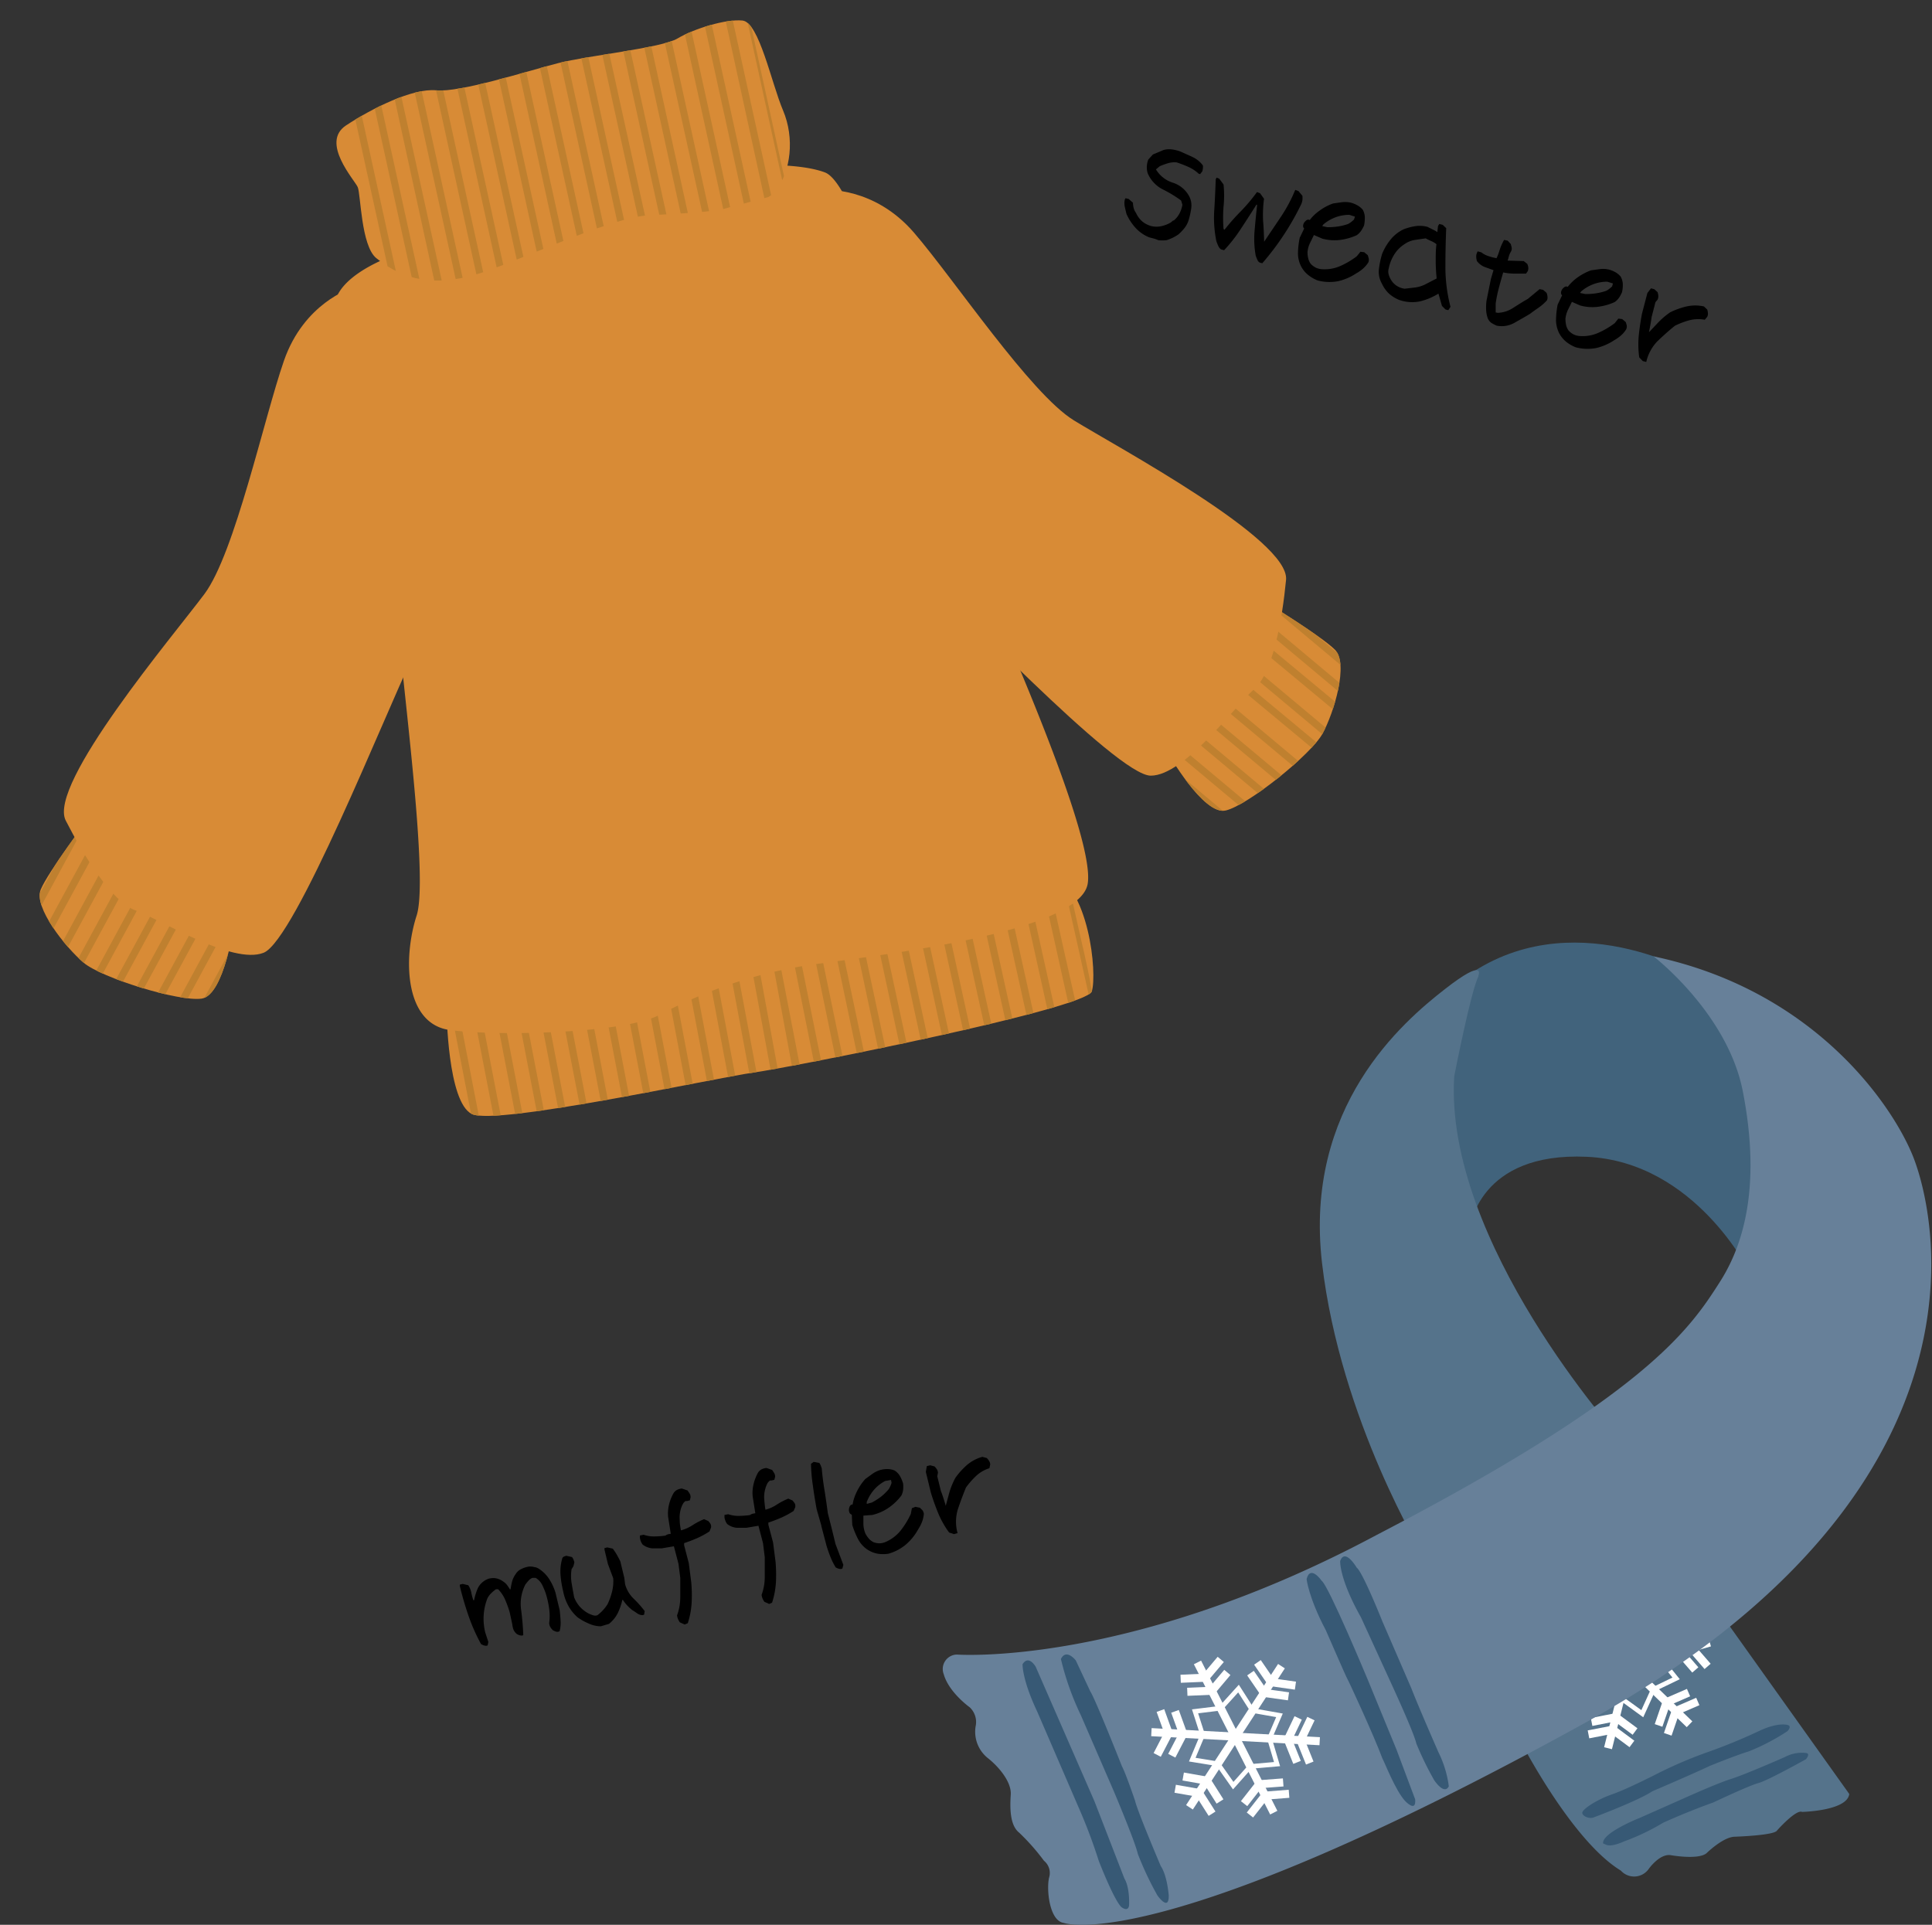 <svg xmlns="http://www.w3.org/2000/svg" xmlns:xlink="http://www.w3.org/1999/xlink" viewBox="0 0 311.24 310.09"><rect x="0" y="0" width="311.24" height="310.09" fill="#333333" stroke="none"/><defs><style>.cls-1,.cls-11,.cls-12{fill:none;}.cls-2{fill:#d88b36;}.cls-3{clip-path:url(#clip-path);}.cls-4{fill:#bf802f;}.cls-5{clip-path:url(#clip-path-2);}.cls-6{clip-path:url(#clip-path-3);}.cls-7{clip-path:url(#clip-path-4);}.cls-8{fill:#55738b;}.cls-9{fill:#375975;}.cls-10{fill:#41637c;}.cls-11,.cls-12{stroke:#fff;stroke-miterlimit:10;}.cls-11{stroke-width:1.3px;}.cls-12{stroke-width:0.75px;}.cls-13{fill:#678099;}</style><clipPath id="clip-path" transform="translate(6.38 3.31)"><path class="cls-1" d="M181.69,117.87s5.81,10.25,9.4,9.39,13.74-9,15.59-12.38,4.24-11.28,2-13.52-11.56-7.92-11.56-7.92Z"/></clipPath><clipPath id="clip-path-2" transform="translate(6.38 3.31)"><path class="cls-1" d="M65.57,159.54s.14,14.7,4.06,16.62,39.18-5.81,45.4-6.68,53.6-10.25,54.48-13.08-.39-17-6.9-19.45S65.57,159.54,65.57,159.54Z"/></clipPath><clipPath id="clip-path-3" transform="translate(6.38 3.31)"><path class="cls-1" d="M54.23,38.27C58.77,42,63.8,42.73,70,41s21.66-9.27,28.16-9.63,17.88-.72,20.38-3.88,3.11-8.57,1.23-13S115.91.28,113.24,0s-7.83,1.31-10.46,2.88-14.36,2.72-19.32,4S67.7,11.62,63.9,11.24,53.53,14.15,49.36,16.9s1.4,8.8,1.89,9.94S51.78,36.26,54.23,38.27Z"/></clipPath><clipPath id="clip-path-4" transform="translate(6.38 3.31)"><path class="cls-1" d="M31.39,145.38s-1.64,11.67-5.29,12.19-16.09-3.32-19-5.78S-1,142.86.18,140,8,128.35,8,128.35Z"/></clipPath></defs><g id="レイヤー_2" data-name="レイヤー 2"><g id="デザイン"><path d="M178.79,34.94a6,6,0,0,1-2.17-1.47,8.54,8.54,0,0,1-1.52-2.29c-.1-.39-.19-.77-.27-1.15a2.58,2.58,0,0,1,0-1.2l.11-.21.51.13.69.6a3.34,3.34,0,0,0,.11.84,2.2,2.2,0,0,0,.37.79,4,4,0,0,0,1,1.37,3.8,3.8,0,0,0,1.51.77,3.56,3.56,0,0,0,1.59,0,5,5,0,0,0,1.51-.59l.38-.32.11,0a3.74,3.74,0,0,0,.89-1.09,4.62,4.62,0,0,0,.49-1.44L183.9,29a19.44,19.44,0,0,0-3-1.82,5.2,5.2,0,0,1-2.39-2.58,3.19,3.19,0,0,1-.14-1.06,3.79,3.79,0,0,1,.23-1.14l.76-.83,1.69-.71a3.31,3.31,0,0,1,1.33-.1,6.31,6.31,0,0,1,1.35.32l2,.9a4.41,4.41,0,0,1,1.67,1.36,1.64,1.64,0,0,1,0,.49,3.4,3.4,0,0,1-.09.46l-.35.45-.23-.06a6.09,6.09,0,0,0-1.64-1.09,18.21,18.21,0,0,0-1.92-.74,3.7,3.7,0,0,0-1.37.13,11,11,0,0,0-1.35.49l-.61.51a4.89,4.89,0,0,0,2.74,2.15,4.53,4.53,0,0,1,2.65,2.25,3.16,3.16,0,0,1,.29,1.89,12.1,12.1,0,0,1-.45,2,4,4,0,0,1-.63,1.16,8.68,8.68,0,0,1-.95,1,6.58,6.58,0,0,1-.92.55,8.84,8.84,0,0,1-1,.4,5.74,5.74,0,0,1-1.37,0C179.76,35.17,179.28,35.06,178.79,34.94Z" transform="translate(6.38 3.31)"/><path d="M190.33,36.87a1.3,1.3,0,0,1-.45-.57,6.51,6.51,0,0,1-.31-.77,18.85,18.85,0,0,1-.34-4.93c.11-1.68.18-3.36.24-5l.13-.29.44.17.69.93a17.49,17.49,0,0,1,0,3.55,23,23,0,0,0,0,3.62l.15.13a33.54,33.54,0,0,1,2.65-3,28.32,28.32,0,0,0,2.59-3.08l.49.19.64.89a20,20,0,0,0-.15,3.55c.07.77.13,1.9.17,3.37q1.35-2,2.69-4a24.3,24.3,0,0,0,2.32-4.35l.52.19.64.77a4.68,4.68,0,0,1,0,.67,3.33,3.33,0,0,1-.16.6,43.09,43.09,0,0,1-6.31,9.59l-.36-.09a.77.77,0,0,1-.41-.42c-.1-.22-.2-.46-.29-.72a15.28,15.28,0,0,1-.18-4c.12-1.38.25-2.76.41-4.14l-.1-.09q-1.22,1.95-2.46,3.82A24.32,24.32,0,0,1,190.82,37Z" transform="translate(6.38 3.31)"/><path d="M205.89,41.87a5.73,5.73,0,0,1-1.47-.84,4.3,4.3,0,0,1-1.15-1.35,4.57,4.57,0,0,1-.55-2.23A13.54,13.54,0,0,1,203,35l.72-1.5a.56.56,0,0,1-.17-.51,1.14,1.14,0,0,1,.39-.69c.24-.24.46-.29.67-.16a7.29,7.29,0,0,1,1.62-1.54,8.63,8.63,0,0,1,2.14-1.13l1.39-.2a4.48,4.48,0,0,1,1.53.08,4.56,4.56,0,0,1,1,.42,3.22,3.22,0,0,1,.86.7,2.66,2.66,0,0,1,.34,1.24,5.74,5.74,0,0,1-.12,1.29,4.94,4.94,0,0,1-.49.89,2.78,2.78,0,0,1-.71.7,9.28,9.28,0,0,1-2.64.75,7.47,7.47,0,0,1-2.91-.21l-1.33-.58-.6,1.23a4.12,4.12,0,0,0-.43,1.48,3.92,3.92,0,0,0,.1,1,2.48,2.48,0,0,0,.4.92,3.16,3.16,0,0,0,.74.58,2.56,2.56,0,0,0,1,.29,6.2,6.2,0,0,0,3-.49,12.9,12.9,0,0,0,2.7-1.59l.58-.72.61.07.57.48c.07.2.12.38.16.54a1.14,1.14,0,0,1-.07.63,4.66,4.66,0,0,1-.86,1,6.18,6.18,0,0,1-1.1.77,8.83,8.83,0,0,1-2.9,1.25A7.44,7.44,0,0,1,205.89,41.87Zm4.89-9.09a4.13,4.13,0,0,0,.52-.33l.44-.38.16-.48L211,31.3a6.41,6.41,0,0,0-4.2,1.56l-.18.25.82.18a10.87,10.87,0,0,0,1.7-.11A8.94,8.94,0,0,0,210.78,32.78Z" transform="translate(6.38 3.31)"/><path d="M219,45A5.77,5.77,0,0,1,217.39,44a5.22,5.22,0,0,1-1.15-1.62,3.78,3.78,0,0,1-.48-2.32,13.88,13.88,0,0,1,.52-2.48,9.14,9.14,0,0,1,1.33-2.26,6.08,6.08,0,0,1,2.13-1.69,9.21,9.21,0,0,1,1.85-.5,4.84,4.84,0,0,1,2,.11l1,.5a3.33,3.33,0,0,1,.61.37l-.06.23.14-1.23.2-.34.57.15.55.53q-.13,3.19-.13,6.36a25.53,25.53,0,0,0,.82,6.31l-.35.54-.45-.11-.57-.57-.59-2.05.12,0a10.24,10.24,0,0,1-3.07,1.31A6.32,6.32,0,0,1,219,45Zm2.64-2a5.23,5.23,0,0,0,1.76-.59l1.65-.85,0-.14a26.86,26.86,0,0,1-.14-2.71c0-.93,0-1.82.12-2.68a3.31,3.31,0,0,0-.79-.48c-.32-.14-.63-.29-.95-.46l-1.72.25a4,4,0,0,0-1.65.66,5.29,5.29,0,0,0-1.67,1.66,6.64,6.64,0,0,0-.91,2.27,1.75,1.75,0,0,0,0,1,3.35,3.35,0,0,0,.47,1,2.87,2.87,0,0,0,.91.86,3,3,0,0,0,1.2.41Z" transform="translate(6.38 3.31)"/><path d="M234.71,49.15a7.7,7.7,0,0,1-.81-.43,1.64,1.64,0,0,1-.6-.75,4.51,4.51,0,0,1-.27-1.39,8.65,8.65,0,0,1,.06-1.43l.71-3.52.42-1.42-1.29-.46a2.92,2.92,0,0,1-1.38-1,2.84,2.84,0,0,1-.11-.6,1.54,1.54,0,0,1,.06-.59l.16-.38.59.16a3.75,3.75,0,0,0,1.25.64,8.29,8.29,0,0,0,1.21.3,9.4,9.4,0,0,0,.5-1.32,7.93,7.93,0,0,1,.72-1.62l.57.12L237,36c.06.22.11.41.15.58a1.1,1.1,0,0,1-.1.61,2.93,2.93,0,0,0-.37.84,4.53,4.53,0,0,1-.19.64h0l2.6.08.57.45a2.12,2.12,0,0,1,.16.56,1.38,1.38,0,0,1-.07.6l-.29.41c-.63,0-1.29,0-2,0a9.55,9.55,0,0,1-1.68-.19c-.19.66-.42,1.45-.67,2.39a21.25,21.25,0,0,0-.54,2.63l0,1.43.34.06a4.84,4.84,0,0,0,2.46-.79c.77-.49,1.56-1,2.37-1.45l1.91-1.58.57.12.54.47a1.84,1.84,0,0,1,.15.58,1.21,1.21,0,0,1-.07.62,7.78,7.78,0,0,1-1.32,1.17c-.49.34-1,.69-1.39,1-.85.52-1.72,1-2.6,1.5A4.16,4.16,0,0,1,234.71,49.15Z" transform="translate(6.38 3.31)"/><path d="M247.47,52.64a6,6,0,0,1-1.47-.83,4.63,4.63,0,0,1-1.16-1.36,4.81,4.81,0,0,1-.55-2.23,14.5,14.5,0,0,1,.26-2.45l.72-1.5a.56.56,0,0,1-.17-.51,1.14,1.14,0,0,1,.39-.69c.25-.24.47-.29.68-.16a7.45,7.45,0,0,1,1.61-1.54,9,9,0,0,1,2.15-1.13l1.39-.19a4,4,0,0,1,1.53.08,4.45,4.45,0,0,1,1,.41,3.18,3.18,0,0,1,.85.7,2.67,2.67,0,0,1,.35,1.24,5.23,5.23,0,0,1-.13,1.29,5.42,5.42,0,0,1-.49.9,2.87,2.87,0,0,1-.7.69,9.35,9.35,0,0,1-2.65.75,7.3,7.3,0,0,1-2.91-.21l-1.32-.58c-.18.37-.38.78-.61,1.23a4.33,4.33,0,0,0-.43,1.48,4.47,4.47,0,0,0,.1,1,2.51,2.51,0,0,0,.41.92,3,3,0,0,0,.74.58,2.56,2.56,0,0,0,1,.29,6.24,6.24,0,0,0,3-.49,13.51,13.51,0,0,0,2.69-1.58l.58-.73.62.07.57.48c.07.2.12.38.16.54a1.16,1.16,0,0,1-.08.63,4.64,4.64,0,0,1-.85,1,7,7,0,0,1-1.1.77,8.92,8.92,0,0,1-2.9,1.25A7.44,7.44,0,0,1,247.47,52.64Zm4.88-9.09a2.55,2.55,0,0,0,.52-.33c.17-.13.32-.26.45-.38l.15-.48-.92-.29a6.34,6.34,0,0,0-2.2.39,6.51,6.51,0,0,0-2,1.17l-.19.25.83.18a10.94,10.94,0,0,0,1.7-.11A9,9,0,0,0,252.35,43.55Z" transform="translate(6.38 3.31)"/><path d="M258.27,54.86l-.57-.59a15,15,0,0,1-.08-3.53c.12-1.15.29-2.32.52-3.52l.87-3.33.58-.75.54.14.53.49a3.38,3.38,0,0,1,.11.57,1.3,1.3,0,0,1-.11.61l-.35.42-.62,2.4c-.06.51-.2,1.32-.43,2.45l1.41-1.49a12.55,12.55,0,0,1,2-1.72,12.16,12.16,0,0,1,2.64-.95,6.35,6.35,0,0,1,2.81,0l.53.5a2.4,2.4,0,0,1,.11.57,1.17,1.17,0,0,1-.11.6l-.39.47a5.82,5.82,0,0,0-2.51.09,13.09,13.09,0,0,0-2.29.87c-1,.79-1.89,1.61-2.78,2.45A7,7,0,0,0,258.83,55Z" transform="translate(6.38 3.31)"/><path d="M83.51,259.58a1.18,1.18,0,0,1-.43-.07,2.58,2.58,0,0,1-.41-.2,2.72,2.72,0,0,1-.4-.51,1.51,1.51,0,0,1-.18-.64,8.3,8.3,0,0,0,0-2.28,15.16,15.16,0,0,0-.5-2.33,11,11,0,0,0-.61-1.5,2.76,2.76,0,0,0-1.06-1.16h-.53a1.67,1.67,0,0,0-.64.46c-.18.2-.34.4-.49.6a6.78,6.78,0,0,0-.7,4c.19,1.42.31,2.81.36,4.18l-.23.05a1.27,1.27,0,0,1-.44-.07,3,3,0,0,1-.4-.2,2,2,0,0,1-.5-.66,3.19,3.19,0,0,1-.19-.82l-.43-2a18.06,18.06,0,0,0-.72-2,5.57,5.57,0,0,0-1.14-1.71l-.35,0a5.81,5.81,0,0,0-.77.64,3.12,3.12,0,0,0-.61.83,8.92,8.92,0,0,0-.6,2.7,9.22,9.22,0,0,0,.25,2.79l.5,1.53-.11.56-.22.06a1.5,1.5,0,0,1-.44-.08,2.2,2.2,0,0,1-.41-.2,29.75,29.75,0,0,1-2-4.52,50,50,0,0,1-1.41-4.82v-.24l.46-.11.89.21a3.06,3.06,0,0,1,.49,1.17,9.68,9.68,0,0,0,.34,1.26l.11,0a10.22,10.22,0,0,1,.49-1.68,3,3,0,0,1,1.1-1.41,3.26,3.26,0,0,1,.55-.31,2,2,0,0,1,.65-.16,2.44,2.44,0,0,1,1,.08,3.14,3.14,0,0,1,.93.47,2.41,2.41,0,0,1,.61.57,7.07,7.07,0,0,1,.44.67l.11,0a12.16,12.16,0,0,1,.24-1.23,3.58,3.58,0,0,1,.56-1.19,2.13,2.13,0,0,1,.93-.85,4.16,4.16,0,0,1,1.28-.4c.24,0,.5,0,.77.08a1.82,1.82,0,0,1,.75.26,5.59,5.59,0,0,1,1.7,1.69,8.82,8.82,0,0,1,1,2.16l.68,2.83c.07.59.12,1.16.15,1.72a5.33,5.33,0,0,1-.16,1.68Z" transform="translate(6.38 3.31)"/><path d="M90.4,258.69a4.81,4.81,0,0,1-1.9-.43,9.4,9.4,0,0,1-1.81-1,6.85,6.85,0,0,1-1.5-1.85,8.1,8.1,0,0,1-.85-2.38,16.18,16.18,0,0,1-.43-2.74,7.37,7.37,0,0,1,.32-2.63.64.64,0,0,1,.28-.22,2.07,2.07,0,0,1,.36-.11l.89.2a1.3,1.3,0,0,1,.25.42,2.35,2.35,0,0,1,.14.45L86,249l-.3.49a7.13,7.13,0,0,0,0,2.21c.13.77.27,1.54.41,2.3a4.88,4.88,0,0,0,.91,1.52,5.18,5.18,0,0,0,1.41,1.1,5.38,5.38,0,0,0,.7.28,1.05,1.05,0,0,0,.74,0,7,7,0,0,0,.86-.78,6.27,6.27,0,0,0,.77-1,10.54,10.54,0,0,0,.73-2.06,6.86,6.86,0,0,0,.18-2.11l-.86-2.31L91,246.33v-.24l.45-.11.89.2c.23.31.45.63.66,1s.39.71.56,1.07l.64,2.66.12,1a5.13,5.13,0,0,0,1.38,2.33,16.85,16.85,0,0,1,1.78,2l-.1.59-.23.06a1.5,1.5,0,0,1-.87-.28c-.27-.19-.54-.37-.82-.54a8.66,8.66,0,0,1-.82-.76,6.31,6.31,0,0,1-.66-.86l-.11,0a9.08,9.08,0,0,1-.72,2.09,5.15,5.15,0,0,1-1.43,1.76Z" transform="translate(6.38 3.31)"/><path d="M103.92,258.4l-.78-.35a3.12,3.12,0,0,1-.29-.52,2.33,2.33,0,0,1-.16-.6,8.47,8.47,0,0,0,.52-2.93c0-1.05,0-2.09,0-3.12l-.29-2.27-.74-2.82h.06l-2,.34c-.49,0-1,0-1.53,0a2.94,2.94,0,0,1-1.56-.61,2.15,2.15,0,0,1-.28-.49,2.38,2.38,0,0,1-.16-.6l0-.37.6-.12a5,5,0,0,0,1.74.27,14.16,14.16,0,0,0,1.77-.13,1.1,1.1,0,0,1,.5-.23l.36-.07-.43-2.74a6,6,0,0,1,.16-2,7,7,0,0,1,.74-1.84,1.5,1.5,0,0,1,.56-.5,2.45,2.45,0,0,1,.76-.21l.92.32.34.51a1.11,1.11,0,0,1,.14.6l-.12.48-.46.11h-.24a1.33,1.33,0,0,0-.46.55,3.74,3.74,0,0,0-.3.77,4.86,4.86,0,0,0-.17,1.75c0,.61.11,1.15.19,1.64l.06,0a6.39,6.39,0,0,0,1.77-.79,11.21,11.21,0,0,1,1.9-1l.67.29a2.6,2.6,0,0,1,.36.46.92.92,0,0,1,.09.63l-.25.6a14.55,14.55,0,0,1-2.08,1.12c-.69.3-1.36.55-2,.76v.34l.75,2.87.4,3.11a23.16,23.16,0,0,1,.06,3.32,13.19,13.19,0,0,1-.62,3.26Z" transform="translate(6.38 3.31)"/><path d="M117.53,255.09l-.77-.35a3.12,3.12,0,0,1-.29-.52,2.33,2.33,0,0,1-.16-.6,8.24,8.24,0,0,0,.51-2.93c0-1.05,0-2.09,0-3.12l-.28-2.27-.74-2.82h.06l-2,.34c-.49,0-1,0-1.53,0a2.94,2.94,0,0,1-1.56-.61,2,2,0,0,1-.28-.49,2.38,2.38,0,0,1-.16-.6l0-.37.6-.12a5,5,0,0,0,1.74.27,14.16,14.16,0,0,0,1.77-.13,1.1,1.1,0,0,1,.5-.23l.36-.07-.43-2.74a6,6,0,0,1,.16-2,7.29,7.29,0,0,1,.73-1.84,1.61,1.61,0,0,1,.57-.5,2.38,2.38,0,0,1,.76-.21l.92.32q.18.26.33.51a1.12,1.12,0,0,1,.15.6l-.13.48-.45.11h-.24a1.43,1.43,0,0,0-.47.55,4.39,4.39,0,0,0-.29.77,4.86,4.86,0,0,0-.17,1.75c.05.61.11,1.15.19,1.64l0,0a6.14,6.14,0,0,0,1.77-.79,11.33,11.33,0,0,1,1.91-1l.67.29a3.17,3.17,0,0,1,.36.46.92.92,0,0,1,.09.63l-.25.6a14.55,14.55,0,0,1-2.08,1.12c-.7.3-1.36.55-2,.76v.34l.76,2.87.4,3.11a24.71,24.71,0,0,1,.06,3.32,13.19,13.19,0,0,1-.62,3.26Z" transform="translate(6.38 3.31)"/><path d="M129.12,249.46a1.63,1.63,0,0,1-.45-.07,1.86,1.86,0,0,1-.43-.2,11,11,0,0,1-.84-1.68q-.36-.91-.63-1.8l-.83-3.16,0-.07-.76-2.66c-.23-1.26-.44-2.53-.61-3.81a27.28,27.28,0,0,1-.3-3.5l.43-.31.91.17a1.92,1.92,0,0,1,.23.42c.05.15.11.3.16.44.09,1.1.24,2.27.44,3.51s.38,2.48.54,3.72l.68,2.68.55,2.27,1.27,3.38-.15.58Z" transform="translate(6.38 3.31)"/><path d="M136.73,247a5.67,5.67,0,0,1-1.69,0,4.49,4.49,0,0,1-1.65-.65,4.57,4.57,0,0,1-1.54-1.71,13.22,13.22,0,0,1-.93-2.28l-.08-1.66a.57.57,0,0,1-.39-.37,1.16,1.16,0,0,1,0-.8c.1-.32.27-.47.52-.45a7.21,7.21,0,0,1,.7-2.12,8.53,8.53,0,0,1,1.35-2l1.14-.83a4.2,4.2,0,0,1,1.38-.65,4.08,4.08,0,0,1,1.1-.12,3.11,3.11,0,0,1,1.08.22,2.61,2.61,0,0,1,.89.92,5.33,5.33,0,0,1,.5,1.2,4.92,4.92,0,0,1,0,1,2.68,2.68,0,0,1-.29.94,9,9,0,0,1-2,1.92,7.75,7.75,0,0,1-2.67,1.19l-1.44.11c0,.41,0,.87,0,1.37a4.4,4.4,0,0,0,.32,1.51,4.68,4.68,0,0,0,.54.8,2.46,2.46,0,0,0,.8.61,2.93,2.93,0,0,0,.92.17,2.64,2.64,0,0,0,1-.22,6.35,6.35,0,0,0,2.43-1.85,13.13,13.13,0,0,0,1.63-2.67l.17-.91.57-.23.73.15.4.4a1.21,1.21,0,0,1,.23.59,4.77,4.77,0,0,1-.29,1.27,6.08,6.08,0,0,1-.61,1.19,8.75,8.75,0,0,1-2,2.48A7.56,7.56,0,0,1,136.73,247Zm0-10.32a3.6,3.6,0,0,0,.31-.54c.08-.19.15-.37.21-.55l-.09-.48-.95.17a6.41,6.41,0,0,0-1.76,1.38,6.75,6.75,0,0,0-1.2,2l0,.31.82-.22a10.88,10.88,0,0,0,1.44-.91A8.61,8.61,0,0,0,136.74,236.66Z" transform="translate(6.38 3.31)"/><path d="M147.3,243.84l-.78-.26a15,15,0,0,1-1.74-3.07c-.44-1.07-.84-2.18-1.2-3.35l-.81-3.35.16-.93.54-.13.7.18a3.42,3.42,0,0,1,.37.45,1.2,1.2,0,0,1,.18.59l-.11.54.59,2.4c.19.47.46,1.26.78,2.36l.54-2a12.23,12.23,0,0,1,1-2.48,11.85,11.85,0,0,1,1.88-2.09,6.34,6.34,0,0,1,2.48-1.31l.71.19a2.73,2.73,0,0,1,.36.45,1.18,1.18,0,0,1,.19.59l-.13.6a5.61,5.61,0,0,0-2.16,1.26,13.69,13.69,0,0,0-1.61,1.84c-.48,1.16-.91,2.32-1.3,3.48a6.84,6.84,0,0,0-.06,3.87Z" transform="translate(6.38 3.31)"/><path class="cls-2" d="M181.69,117.87s5.81,10.25,9.4,9.39,13.74-9,15.59-12.38,4.24-11.28,2-13.52-11.56-7.92-11.56-7.92Z" transform="translate(6.38 3.31)"/><g class="cls-3"><rect class="cls-4" x="190" y="107.54" width="1.16" height="22.81" transform="translate(-16.6 191.99) rotate(-50.05)"/><rect class="cls-4" x="192.24" y="104.87" width="1.16" height="22.81" transform="translate(-13.74 192.78) rotate(-50.06)"/><rect class="cls-4" x="187.77" y="110.21" width="1.16" height="22.81" transform="translate(-19.44 191.22) rotate(-50.05)"/><rect class="cls-4" x="194.48" y="102.2" width="1.16" height="22.81" transform="translate(-10.89 193.53) rotate(-50.06)"/><rect class="cls-4" x="183.3" y="115.55" width="1.16" height="22.81" transform="translate(-25.15 189.68) rotate(-50.04)"/><rect class="cls-4" x="185.53" y="112.88" width="1.16" height="22.81" transform="translate(-22.29 190.47) rotate(-50.05)"/><rect class="cls-4" x="201.18" y="94.19" width="1.16" height="22.81" transform="matrix(0.64, -0.77, 0.77, 0.64, -2.38, 195.74)"/><rect class="cls-4" x="208" y="86.42" width="0.55" height="22.81" transform="translate(5.92 197.98) rotate(-50.05)"/><rect class="cls-4" x="205.65" y="88.86" width="1.16" height="22.81" transform="translate(3.33 197.29) rotate(-50.05)"/><rect class="cls-4" x="196.71" y="99.53" width="1.16" height="22.81" transform="matrix(0.64, -0.77, 0.77, 0.64, -8.07, 194.23)"/><rect class="cls-4" x="203.42" y="91.53" width="1.16" height="22.81" transform="translate(0.48 196.54) rotate(-50.05)"/><rect class="cls-4" x="198.95" y="96.86" width="1.16" height="22.81" transform="translate(-5.2 195.05) rotate(-50.06)"/></g><path class="cls-2" d="M65.57,159.54s.14,14.7,4.06,16.62,39.18-5.81,45.4-6.68,53.6-10.25,54.48-13.08-.39-17-6.9-19.45S65.57,159.54,65.57,159.54Z" transform="translate(6.38 3.31)"/><g class="cls-5"><rect class="cls-4" x="102.6" y="152.86" width="1.16" height="21.55" transform="translate(-22.29 25.39) rotate(-10.73)"/><polygon class="cls-4" points="124.65 175.1 125.78 174.91 121.89 153.71 120.73 153.91 124.65 175.1"/><polygon class="cls-4" points="100.12 157.78 104.17 178.94 105.31 178.72 101.26 157.56 100.12 157.78"/><polygon class="cls-4" points="114.42 176.99 115.56 176.78 111.55 155.6 110.41 155.82 114.42 176.99"/><polygon class="cls-4" points="121.24 175.72 122.39 175.51 118.42 154.33 117.28 154.54 121.24 175.72"/><polygon class="cls-4" points="96.69 158.44 100.75 179.6 101.89 179.38 97.83 158.22 96.69 158.44"/><polygon class="cls-4" points="117.83 176.35 118.98 176.14 114.98 154.96 113.84 155.17 117.83 176.35"/><rect class="cls-4" x="99.18" y="153.51" width="1.16" height="21.55" transform="translate(-22.69 24.96) rotate(-10.82)"/><polygon class="cls-4" points="76.15 162.44 80.24 183.6 81.38 183.38 77.29 162.22 76.15 162.44"/><polygon class="cls-4" points="79.57 161.77 83.66 182.93 84.8 182.71 80.72 161.55 79.57 161.77"/><polygon class="cls-4" points="72.72 163.12 76.4 182.1 77.55 181.88 73.87 162.89 72.72 163.12"/><polygon class="cls-4" points="86.42 160.43 90.5 181.59 91.63 181.37 87.57 160.21 86.42 160.43"/><polygon class="cls-4" points="89.85 159.76 93.94 180.92 95.06 180.71 90.98 159.54 89.85 159.76"/><polygon class="cls-4" points="93.27 159.1 97.33 180.26 98.47 180.04 94.41 158.88 93.27 159.1"/><polygon class="cls-4" points="83 161.1 87.08 182.26 88.22 182.04 84.14 160.88 83 161.1"/><polygon class="cls-4" points="130.78 151.94 135.13 173.04 136.27 172.78 131.9 151.69 130.78 151.94"/><polygon class="cls-4" points="157.75 145.27 162.39 166.3 163.51 166.01 158.87 144.97 157.75 145.27"/><polygon class="cls-4" points="161.12 144.39 165.78 165.42 166.91 165.12 162.24 144.09 161.12 144.39"/><polygon class="cls-4" points="154.38 146.14 159 167.18 160.13 166.88 155.5 145.85 154.38 146.14"/><path class="cls-4" d="M167.93,148.72h0l-2.37-10.5-.7.19,2.35,10.48,2.35,10.53C170.52,159.53,167.93,148.72,167.93,148.72Z" transform="translate(6.38 3.31)"/><path class="cls-4" d="M118.63,149.85l-.85.16,3.93,21.19,1-.18.26-.05-4.09-21.16Z" transform="translate(6.38 3.31)"/><polygon class="cls-4" points="167.87 142.61 170.18 152.98 172.55 163.64 173.69 163.33 171.31 152.72 168.99 142.32 167.87 142.61"/><polygon class="cls-4" points="164.5 143.5 169.16 164.53 170.29 164.23 167.91 153.51 165.62 143.21 164.5 143.5"/><polygon class="cls-4" points="151 147 155.6 168.04 156.73 167.76 152.13 146.71 151 147"/><polygon class="cls-4" points="134.14 151.16 138.57 172.25 139.71 171.98 135.26 150.9 134.14 151.16"/><polygon class="cls-4" points="147.63 147.86 152.21 168.91 153.34 168.62 148.75 147.57 147.63 147.86"/><polygon class="cls-4" points="137.51 150.36 141.99 171.44 143.13 171.16 138.63 150.09 137.51 150.36"/><polygon class="cls-4" points="127.43 152.68 131.66 173.81 132.82 173.56 128.55 152.44 127.43 152.68"/><polygon class="cls-4" points="144.25 148.71 148.81 169.76 149.94 169.48 145.38 148.43 144.25 148.71"/><polygon class="cls-4" points="140.88 149.54 145.4 170.6 146.54 170.32 142 149.26 140.88 149.54"/></g><path class="cls-2" d="M57.67,37.61s-9,2.87-10.09,7.78,9.49,36,9.63,45,5.73,47,3.53,53.79-2,17.46,5.35,18.45,28.25.63,33.94-2.53a75.43,75.43,0,0,1,22.3-7.67c8.17-1.42,45.19-4.89,46.52-13.4s-16.91-48.24-21.7-59.4-14.44-52.81-20.63-55.16-22.27-.91-30.42,1.05S57.67,37.61,57.67,37.61Z" transform="translate(6.38 3.31)"/><path class="cls-2" d="M126.53,27.31s7.9-.6,14.33,6.86S159.61,60.09,166.6,64.4s34.82,19.21,34.2,25.7-2.14,15-5.16,17.63S184.46,121.65,179,121.65s-32.63-28.82-39.51-35.14S123.48,35.08,126.53,27.31Z" transform="translate(6.38 3.31)"/><path class="cls-2" d="M54.23,38.27C58.77,42,63.8,42.73,70,41s21.66-9.27,28.16-9.63,17.88-.72,20.38-3.88,3.11-8.57,1.23-13S115.91.28,113.24,0s-7.83,1.31-10.46,2.88-14.36,2.72-19.32,4S67.7,11.62,63.9,11.24,53.53,14.15,49.36,16.9s1.4,8.8,1.89,9.94S51.78,36.26,54.23,38.27Z" transform="translate(6.38 3.31)"/><g class="cls-6"><path class="cls-4" d="M57.12,44.43,50.33,13.51l1.11-.29,6.78,30.92Zm3.31-.88L53.65,12.63l1.1-.29,6.79,30.92Zm3.32-.88L57,11.75l1.1-.29,6.79,30.92Zm3.31-.88L60.27,10.87l1.11-.29L68.16,41.5Zm3.31-.88L63.59,10l1.1-.29,6.79,30.92ZM73.68,40,66.9,9.11,68,8.82l6.78,30.92ZM77,39.15,70.21,8.23l1.11-.29,6.79,30.92Zm3.31-.88L73.53,7.35l1.1-.29L81.42,38Zm3.32-.88L76.84,6.47l1.1-.29L84.73,37.1Zm3.31-.88L80.15,5.6l1.11-.3,6.79,30.92Zm3.31-.88L83.47,4.71l1.1-.29,6.79,30.92Zm3.32-.88L86.78,3.84l1.1-.3,6.79,30.92Zm3.31-.88L90.1,3l1.1-.3L98,33.58ZM100.2,33,93.41,2.08l1.1-.3L101.3,32.7Zm3.31-.87L96.72,1.2,97.83.9l6.78,30.92Zm3.31-.88L100,.32l1.11-.3,6.79,30.92Zm3.31-.88L103.35-.56l1.1-.3,6.79,30.92Zm3.32-.88L106.66-1.44l1.1-.3,6.79,30.92Zm3.31-.88L110-2.32l1.1-.29,6.78,30.91Zm3.31-.88L113.29-3.2l.41-.11,6.78,30.92Z" transform="translate(6.38 3.31)"/></g><path class="cls-2" d="M31.39,145.38s-1.64,11.67-5.29,12.19-16.09-3.32-19-5.78S-1,142.86.18,140,8,128.35,8,128.35Z" transform="translate(6.38 3.31)"/><g class="cls-7"><rect class="cls-4" x="12.11" y="149.07" width="22.81" height="1.16" transform="translate(-112.88 102.31) rotate(-61.54)"/><rect class="cls-4" x="9.05" y="147.41" width="22.81" height="1.16" transform="translate(-113.02 98.74) rotate(-61.53)"/><rect class="cls-4" x="15.17" y="150.73" width="22.81" height="1.16" transform="translate(-112.73 105.87) rotate(-61.54)"/><rect class="cls-4" x="5.99" y="145.75" width="22.81" height="1.16" transform="translate(-113.16 95.18) rotate(-61.53)"/><rect class="cls-4" x="21.29" y="154.05" width="22.81" height="1.16" transform="translate(-112.46 113.02) rotate(-61.55)"/><rect class="cls-4" x="18.23" y="152.39" width="22.81" height="1.16" transform="translate(-112.59 109.43) rotate(-61.54)"/><rect class="cls-4" x="-3.2" y="140.77" width="22.81" height="1.16" transform="translate(-113.61 84.54) rotate(-61.55)"/><rect class="cls-4" x="-12.11" y="136.25" width="22.81" height="0.55" transform="translate(-114.02 74.16) rotate(-61.54)"/><rect class="cls-4" x="-9.32" y="137.46" width="22.81" height="1.16" transform="translate(-113.88 77.4) rotate(-61.54)"/><rect class="cls-4" x="2.92" y="144.09" width="22.81" height="1.16" transform="translate(-113.32 91.66) rotate(-61.55)"/><rect class="cls-4" x="-6.26" y="139.11" width="22.81" height="1.16" transform="translate(-113.74 80.96) rotate(-61.54)"/><rect class="cls-4" x="-0.14" y="142.43" width="22.81" height="1.16" transform="translate(-113.44 88.06) rotate(-61.53)"/></g><path class="cls-2" d="M50.16,43.16s-7.57,2.34-10.8,11.65-7.9,31-12.81,37.58S1.24,123.07,4.21,128.88s7.51,13.18,11.28,14.49,15.52,8.82,20.6,6.81,19.73-38.8,23.8-47.2S55.85,49.26,50.16,43.16Z" transform="translate(6.38 3.31)"/><path class="cls-8" d="M238.32,276.72s8.34,16.42,16.42,21.33a2.87,2.87,0,0,0,4.46-.24s1.76-2.53,3.57-2.25c0,0,4.45.8,5.77-.32,0,0,2.61-2.57,4.49-2.65,0,0,6.42-.2,6.86-1,0,0,3.05-3.45,4.05-3,0,0,7.27-.16,7.59-2.89l-20.72-29.07Z" transform="translate(6.38 3.31)"/><path class="cls-9" d="M281.58,275.58s.79-.82,0-1c0,0-1.52-.49-4.63,1A89.07,89.07,0,0,1,268.6,279a69.86,69.86,0,0,0-7.9,3.38s-4.83,2.49-7.38,3.38-4.87,2.45-4.8,3,1.07.93,1.72.76c0,0,7.22-2.69,9.56-4.25,0,0,7-3,9.28-4.1,0,0,4.15-1.69,6.32-2.35A34.82,34.82,0,0,0,281.58,275.58Z" transform="translate(6.38 3.31)"/><path class="cls-9" d="M284.56,280.1s.79-.92,0-1a5.76,5.76,0,0,0-3.4.65s-6.34,2.8-8.7,3.54-7.91,3.26-7.91,3.26l-6.76,3s-6.16,2.42-5.91,4.13c.49.12.81.79,3.38-.34a36.36,36.36,0,0,0,6.28-3s3.74-1.72,8.06-3.26c0,0,5.79-2.74,7.3-3.14S284.56,280.1,284.56,280.1Z" transform="translate(6.38 3.31)"/><path class="cls-10" d="M268.07,154.37s-19.68-12.27-37-1.2l-7,22.55,6.38,18.72s1.35-12.19,18.8-11.39,26.21,18.56,26.21,18.56l6.05-27.72Z" transform="translate(6.38 3.31)"/><path class="cls-8" d="M231.77,153.93s1.4-3.18-5.37,2.1-22.76,18.9-19.8,44.18S223,247.43,223,247.43l31.49-19.23s-28.24-31.38-26.6-58.11c0,0,2.71-13.92,3.93-16.16" transform="translate(6.38 3.31)"/><line class="cls-11" x1="265.62" y1="255.3" x2="259.05" y2="281.64"/><polyline class="cls-11" points="261.84 255.52 264.95 257.98 268.77 257.38"/><polyline class="cls-11" points="261.27 257.8 264.38 260.27 268.19 259.66"/><polyline class="cls-11" points="256.4 277.41 260.29 276.65 263.4 278.95"/><polyline class="cls-11" points="255.9 279.41 259.8 278.65 262.9 280.95"/><line class="cls-11" x1="252.65" y1="258.93" x2="272.18" y2="277.78"/><polyline class="cls-11" points="250.95 262.31 254.64 260.85 256.02 257.24"/><polyline class="cls-11" points="252.64 263.94 256.33 262.49 257.72 258.88"/><polyline class="cls-11" points="267.19 277.97 268.48 274.22 272.02 272.68"/><polyline class="cls-11" points="268.67 279.4 269.96 275.65 273.51 274.11"/><line class="cls-11" x1="249.35" y1="272.1" x2="275.45" y2="264.61"/><polyline class="cls-11" points="251.43 275.26 252.01 271.33 249.58 268.33"/><polyline class="cls-11" points="253.69 274.61 254.28 270.69 251.84 267.68"/><polyline class="cls-11" points="273.11 269.03 270.51 266.03 270.94 262.19"/><polyline class="cls-11" points="275.09 268.46 272.49 265.46 272.92 261.62"/><polygon class="cls-12" points="260.16 261 258.59 264.67 254.72 266.59 257.39 269.79 256.97 274.08 261.07 273.54 264.57 276.08 266.35 272.16 270.02 270.39 267.25 266.96 267.85 262.81 263.62 263.32 260.16 261"/><path class="cls-13" d="M260,150.76s11.92,9.15,14.38,21.73,1.27,22.92-3.65,30.65-11.88,18.27-55.46,40.9c-39.84,21.27-67.52,19.2-67.52,19.2a2.33,2.33,0,0,0-2.09,3.19c.83,2.92,4.17,5.3,4.17,5.3a3.25,3.25,0,0,1,1,2.86,5.42,5.42,0,0,0,1.89,5.3c1.87,1.47,3.86,3.91,3.73,5.91s-.19,4.91,1.35,6.13a34.72,34.72,0,0,1,4,4.53,2.53,2.53,0,0,1,.83,2.7c-.45,1.8,0,7,2.38,7.32,0,0,15.25,5.65,83.66-32.07s56.52-83.13,53.07-91.58S285.66,156.19,260,150.76Z" transform="translate(6.38 3.31)"/><path class="cls-9" d="M160.47,265.21s-1.13-2-2.12-.41c0,0-.09,2.44,2.34,7.58L167.44,288a87.33,87.33,0,0,1,3.19,8.48s2.33,6.05,3.6,7.41c0,0,1.1.92,1.28-.22,0,0,.17-2.81-.75-4.34l-4.83-12.46Z" transform="translate(6.38 3.31)"/><path class="cls-9" d="M166.93,264.19s-1.54-2-2.4-.23a45,45,0,0,0,3.21,9.05L173,285.14s3.44,8.11,3.93,10.24a51.16,51.16,0,0,0,3.15,6.67s1.87,2.67,1.82,0c0,0-.22-3.16-1.29-4.75,0,0-3.73-8.76-4.13-10.49,0,0-1.47-4.36-2.13-5.6,0,0-4.31-10.89-5.07-12Z" transform="translate(6.38 3.31)"/><path class="cls-9" d="M206.54,251.36s-1.82-2.65-2.43-.28c0,0,.32,3,3.1,8.25,0,0,3.36,7.73,3.45,7.8s4.32,9.21,5.66,12.85c.26.38,2.08,5.17,3.68,6.87,0,0,1.79,1.92,1.6-.28l-3-8-4.65-11.31S207.62,252.07,206.54,251.36Z" transform="translate(6.38 3.31)"/><path class="cls-9" d="M212.18,249.24s-1.88-3.23-2.66-1.07c0,0-.19,2.79,3.34,9.06L217.79,268s3.61,7.8,4,9.58a50.69,50.69,0,0,0,2.87,5.89s1.6,2.47,2.36,1a17.37,17.37,0,0,0-1.67-5.49s-3.24-7.38-4.36-10.29l-4.66-10.76S213.15,249.94,212.18,249.24Z" transform="translate(6.38 3.31)"/><line class="cls-11" x1="192.91" y1="267.82" x2="205.2" y2="292.02"/><polyline class="cls-11" points="190.2 270.45 194.17 270.28 196.66 267.33"/><polyline class="cls-11" points="191.27 272.55 195.23 272.38 197.72 269.43"/><polyline class="cls-11" points="200.42 290.57 202.87 287.44 206.72 287.15"/><polyline class="cls-11" points="201.36 292.4 203.81 289.28 207.66 288.98"/><line class="cls-11" x1="185.49" y1="279.05" x2="212.6" y2="280.51"/><polyline class="cls-11" points="186.42 282.72 188.25 279.2 186.94 275.57"/><polyline class="cls-11" points="188.77 282.85 190.6 279.33 189.29 275.7"/><polyline class="cls-11" points="208.95 283.92 207.47 280.24 209.13 276.76"/><polyline class="cls-11" points="211 284.03 209.52 280.35 211.19 276.87"/><line class="cls-11" x1="191.62" y1="291.16" x2="206.44" y2="268.42"/><polyline class="cls-11" points="195.26 292.19 193.13 288.84 189.32 288.17"/><polyline class="cls-11" points="196.54 290.22 194.42 286.87 190.61 286.2"/><polyline class="cls-11" points="207.57 273.28 203.64 272.73 201.45 269.54"/><polyline class="cls-11" points="208.69 271.56 204.76 271 202.57 267.81"/><polygon class="cls-12" points="192.52 275.7 193.74 279.5 192.07 283.48 196.19 284.15 198.67 287.67 201.42 284.58 205.73 284.2 204.51 280.08 206.12 276.34 201.78 275.57 199.52 272.03 196.66 275.19 192.52 275.7"/></g></g></svg>